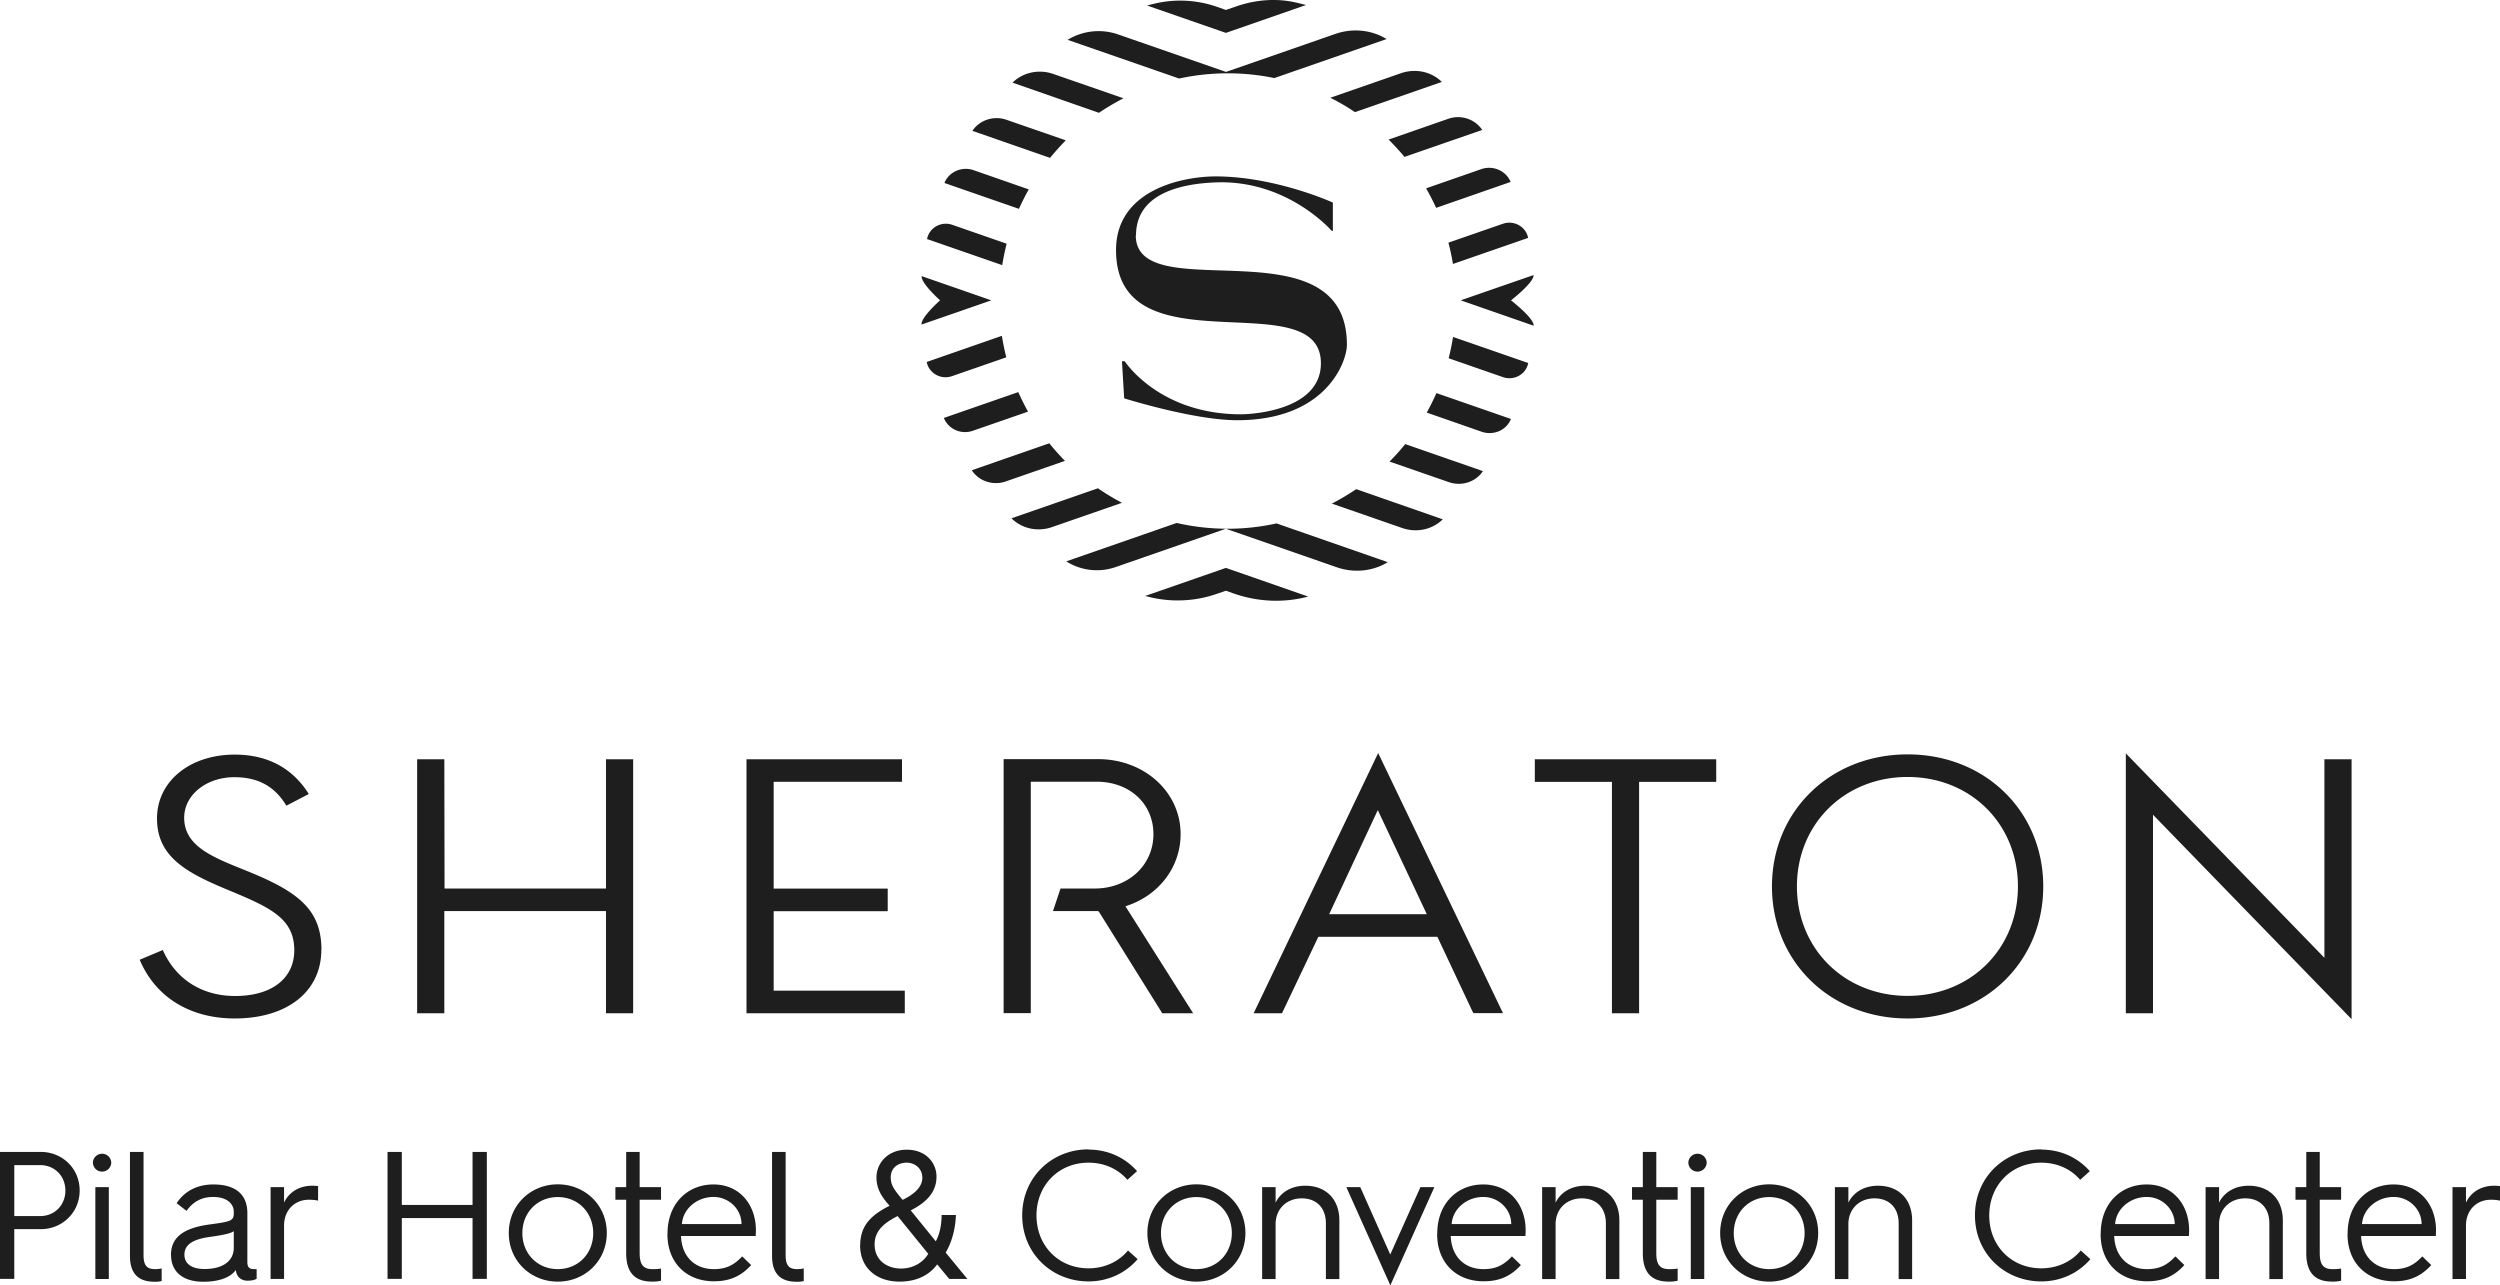 <svg xmlns="http://www.w3.org/2000/svg" width="389" height="200" fill="none"><g fill="#1E1E1E" clip-path="url(#a)"><path d="M178.155 92.727h.054a18.525 18.525 0 0 0 11.186-.343l1.355-.468 1.265.45c3.705 1.28 7.716 1.478 11.493.469h.072l-12.83-4.47-12.595 4.38v-.018Zm12.866-10.454a35.96 35.96 0 0 1-7.933-.9l-17.203 5.983h.037a8.908 8.908 0 0 0 7.716.865l17.112-5.948 17.275 6.002c2.621.901 5.53.649 7.897-.793h.036l-17.329-6.038a35.44 35.44 0 0 1-7.626.83m-32.544-21.268-11.584 4.02v.036c.723 1.748 2.711 2.595 4.5 1.964l8.583-2.974a43.41 43.41 0 0 1-1.518-3.046m12.379 14.978-13.445 4.667s.018 0 .036.018c1.645 1.623 4.084 2.11 6.271 1.352l10.896-3.785a37.728 37.728 0 0 1-3.758-2.27m-14.908-23.719-11.71 4.074v.035c.361 1.749 2.223 2.758 3.903 2.181l8.475-2.937a40.084 40.084 0 0 1-.686-3.335m69.516 3.479 8.457 2.938c1.699.594 3.56-.415 3.921-2.163v-.036l-11.691-4.055a40.498 40.498 0 0 1-.687 3.334m9.704-9.03s3.596-2.775 3.506-3.929l-6.199 2.145-5.132 1.784 5.132 1.785 6.217 2.162c.09-1.153-3.524-3.947-3.524-3.947ZM216.211 71.82l9.252 3.208c1.934.667 4.12 0 5.259-1.694v-.036l-12.071-4.2a31.543 31.543 0 0 1-2.44 2.722Zm-8.963 6.543 10.951 3.802c2.187.757 4.644.27 6.289-1.351h.018l-13.481-4.704a36.278 36.278 0 0 1-3.795 2.252m14.764-14.165 8.583 2.991c1.789.613 3.795-.216 4.518-1.964v-.036l-11.583-4.02a43.581 43.581 0 0 1-1.518 3.047m-58.711 4.758-12.071 4.199s0 .018.018.036c1.139 1.694 3.307 2.379 5.241 1.712l9.234-3.208a38.19 38.19 0 0 1-2.422-2.721m62.795-27.918 11.691-4.055v-.036c-.361-1.748-2.222-2.758-3.921-2.163l-8.475 2.938a33.89 33.89 0 0 1 .705 3.316ZM203.255.792c-.56-.144-1.12-.288-1.681-.415-3.035-.684-6.198-.414-9.143.595l-1.681.577-1.445-.505a17.298 17.298 0 0 0-9.849-.432c-.325.072-.65.162-.957.252l12.251 4.253L203.237.774l.018.018Zm7.589 16.653 13.517-4.704s-.018 0-.036-.018c-1.663-1.622-4.12-2.09-6.325-1.334l-11.005 3.821c1.32.667 2.621 1.406 3.831 2.235m7.698 6.975 12.107-4.2s0-.017-.018-.035c-1.156-1.695-3.343-2.38-5.276-1.695l-9.27 3.227a38.939 38.939 0 0 1 2.475 2.703m4.897 7.93 11.602-4.037v-.036c-.741-1.748-2.747-2.577-4.536-1.965l-8.602 2.992c.561.991 1.085 2 1.555 3.028m-32.437-20.925c2.494 0 4.915.253 7.265.74l17.474-6.074s-.019 0-.037-.018c-2.385-1.442-5.312-1.694-7.951-.775l-17.004 5.911-16.805-5.84a9.244 9.244 0 0 0-7.843.848l17.348 6.02a36.08 36.08 0 0 1 7.571-.812M156.633 37.92l-8.456-2.938c-1.699-.594-3.56.415-3.922 2.181v.036l11.692 4.055a40.09 40.09 0 0 1 .686-3.334Zm3.434-8.453-8.584-2.991c-1.789-.613-3.794.216-4.517 1.964v.036l11.583 4.02c.47-1.046.976-2.055 1.536-3.047M174.83 15.3l-10.968-3.802c-2.187-.757-4.645-.27-6.307 1.351h-.036l13.48 4.704c1.211-.829 2.494-1.568 3.795-2.253m-20.546 31.432-5.132-1.784-5.71-1.983c-.09 1.154 2.873 3.767 2.873 3.767s-2.981 2.614-2.891 3.767l5.728-1.982 5.132-1.785Zm11.601-24.89-9.252-3.207c-1.933-.667-4.12 0-5.276 1.694v.036l12.071 4.2a39.134 39.134 0 0 1 2.439-2.722m10.933 14.796c0-6.235 6.361-8.02 12.342-8.254 11.221-.469 18.124 7.552 18.124 7.552h.163V31.52s-8.927-4.073-18.287-4.073c-5.367.036-15.45 2.199-15.45 11.462 0 18.979 31.876 4.849 31.876 17.627 0 6.939-9.632 7.894-12.433 7.93-12.775 0-18.088-8.255-18.088-8.255h-.434l.344 5.768s10.824 3.406 17.582 3.406c13.932 0 17.076-9.174 17.076-11.733 0-19.356-32.851-5.497-32.851-17.032m189.178 81.518v40.444l-30.9-31.811v30.891h-4.229v-40.443l30.9 31.811v-30.892h4.229Zm-69.083-.757c-12.035 0-21.106 8.832-21.106 20.546 0 11.715 9.071 20.546 21.106 20.546 12.035 0 21.106-8.831 21.106-20.546 0-11.714-9.071-20.546-21.106-20.546Zm0 37.578c-9.812 0-17.221-7.317-17.221-17.032 0-9.714 7.409-17.031 17.221-17.031 9.812 0 17.167 7.317 17.167 17.031 0 9.715-7.373 17.032-17.167 17.032Zm-58.024-36.821h28.244v3.515h-11.999v36.009h-4.228v-36.009h-11.999v-3.515h-.018ZM50 147.786c0 6.488-5.294 10.687-13.48 10.687-6.975 0-12.342-3.334-14.782-9.137l3.596-1.514c2.006 4.542 6.072 7.155 11.258 7.155 5.674 0 9.198-2.721 9.198-7.119 0-4.866-3.596-6.596-9.939-9.228-6.686-2.757-11.42-5.19-11.42-11.282 0-5.749 5.078-9.931 12.089-9.931 5.078 0 8.963 2.055 11.529 6.128l-3.488 1.82c-1.825-3.027-4.409-4.433-8.095-4.433-4.373 0-7.807 2.775-7.807 6.308 0 4.361 4.283 6.074 9.252 8.074 8.204 3.28 12.108 5.984 12.108 12.508m44.272-29.684h4.228v39.524h-4.228v-15.896H69.137v15.896h-4.229v-39.524h4.229l.036 20.114h25.118v-20.114Zm26.093 36.01h20.402v3.514h-24.63v-39.524h24.196v3.515h-19.968v16.617h17.745v3.514h-17.745v12.382-.018Zm54.753-13.103 10.517 16.617h-4.806l-9.813-15.734-.162-.162h-7.03l1.175-3.514h5.331c5.204 0 9.125-3.623 9.125-8.453 0-4.83-3.794-8.164-8.818-8.164h-10.264v36.009h-4.228V118.12h14.691c7.21 0 12.848 5.119 12.848 11.661 0 5.01-3.217 9.372-8.186 11.102l-.38.126v.036Zm39.303-23.862-19.371 40.479h4.409l5.656-11.895h18.522l5.367 11.409.235.468h4.608l-19.426-40.479v.018Zm-7.625 25.07 7.571-16.203 7.626 16.203h-15.197ZM0 179.237h6.342c3.325 0 6.054 2.559 6.054 6.001 0 3.443-2.729 6.02-6.054 6.02h-4.12v7.732H0v-19.753Zm6.252 9.984c2.24 0 3.921-1.694 3.921-3.965s-1.68-3.965-3.92-3.965h-4.03v7.93h4.03Zm8.204-8.309a1.428 1.428 0 0 1 2.855 0 1.428 1.428 0 0 1-2.855 0Zm.38 3.803h2.096v14.292h-2.096v-14.292Zm5.402-5.478h2.097v16.022c0 1.568.451 2.217 1.788 2.217.344 0 .705-.036 1.03-.108v1.964a4.01 4.01 0 0 1-1.03.108c-1.535 0-3.903-.342-3.903-4.019v-16.166l.018-.018Zm6.362 16.057c0-2.721 1.879-4.199 5.944-4.758 3.325-.45 3.831-.558 3.831-1.73v-.288c0-1.028-.849-2.271-3.234-2.271-1.771 0-3.09.739-4.12 2.163l-1.536-1.19c1.229-1.892 3.234-2.92 5.71-2.92 3.56 0 5.294 1.64 5.294 4.452v7.624c0 1.081.597 1.099 1.193 1.099h.253v1.496c-.397.252-.994.306-1.446.306-.83 0-1.337-.486-1.5-.757a2.414 2.414 0 0 1-.306-.901c-.958 1.334-2.982 1.821-5.06 1.821-3.18 0-5.006-1.586-5.006-4.146H26.6Zm9.775-1.117v-2.613c-.433.342-1.536.594-3.722.901-2.693.36-3.958 1.243-3.958 2.757 0 1.424 1.139 2.235 3.127 2.235 2.927 0 4.553-1.298 4.553-3.298v.018Zm5.729-9.462H44.2v2.415c.705-1.532 2.24-2.631 4.41-2.631.306 0 .686.036.885.054v2.271c-.344-.09-.832-.144-1.428-.144-2.223 0-3.867 1.622-3.867 4.019v8.308h-2.096v-14.292Zm18.196-5.478h2.223v8.254h11.005v-8.254h2.222v19.753h-2.222v-9.462H62.523v9.462H60.3v-19.753Zm26.492 5.046c4.21 0 7.625 3.208 7.625 7.569 0 4.362-3.415 7.57-7.625 7.57s-7.626-3.208-7.626-7.57c0-4.361 3.415-7.569 7.626-7.569Zm0 13.192c3.18 0 5.511-2.415 5.511-5.605 0-3.19-2.33-5.605-5.511-5.605-3.18 0-5.512 2.415-5.512 5.605 0 3.19 2.331 5.605 5.512 5.605Zm10.643-10.795h-1.68v-1.964h1.68v-5.479h2.096v5.479h3.325v1.964h-3.325v8.327c0 1.838.633 2.469 1.988 2.469.397 0 .795 0 1.337-.09v1.892a5.439 5.439 0 0 1-1.301.144c-1.735 0-4.12-.45-4.12-4.415v-8.327Zm6.433 5.244c0-4.614 3.072-7.624 7.156-7.624s6.595 3.172 6.595 7.119c0 0 0 .487-.036.901h-11.619c.109 3.154 2.096 5.155 5.114 5.155 2.078 0 3.217-.739 4.409-1.982l1.392 1.351c-1.789 1.983-3.723 2.523-5.801 2.523-4.265 0-7.228-2.883-7.228-7.335v-.108h.018Zm11.511-1.46c0-2.289-1.934-4.217-4.355-4.217-2.62 0-4.771 1.892-4.915 4.217h9.27Zm4.77-11.227h2.096v16.022c0 1.568.452 2.217 1.789 2.217.344 0 .705-.036 1.03-.108v1.964c-.343.09-.686.108-1.03.108-1.536 0-3.903-.342-3.903-4.019v-16.166l.018-.018Zm13.698 14.525c0-3.226 1.933-4.812 4.572-6.146-.958-1.099-2.042-2.379-2.042-4.415 0-2.181 1.734-4.308 4.716-4.308s4.626 2.037 4.626 4.2c0 2.162-1.283 3.875-4.012 5.244l3.904 4.812c.596-1.099.903-2.559.903-4.091h2.223c-.054 1.875-.542 4.109-1.59 5.84l3.379 4.109h-2.819l-1.88-2.271c-1.427 1.928-3.559 2.685-5.854 2.685-3.524 0-6.144-2.072-6.144-5.677l.018.018Zm10.589 1.334-4.771-5.876c-2.023 1.028-3.577 2.235-3.577 4.416 0 2.433 1.897 3.749 4.12 3.749 1.626 0 3.288-.739 4.228-2.289Zm-.922-11.823c0-1.496-1.192-2.361-2.421-2.361-1.428 0-2.494.847-2.494 2.289 0 1.189.506 1.892 1.843 3.496 1.771-.847 3.072-1.982 3.072-3.424Zm25.859-4.396c3.036 0 5.692 1.243 7.553 3.352l-1.499 1.352c-1.446-1.677-3.56-2.668-6.054-2.668-4.662 0-8.096 3.515-8.096 8.219 0 4.704 3.434 8.218 8.096 8.218 2.494 0 4.698-1.027 6.144-2.775l1.5 1.351c-1.88 2.181-4.608 3.461-7.644 3.461-5.71 0-10.318-4.344-10.318-10.273 0-5.93 4.608-10.273 10.318-10.273v.036Zm16.787 5.406c4.211 0 7.626 3.208 7.626 7.569 0 4.362-3.415 7.57-7.626 7.57-4.21 0-7.625-3.208-7.625-7.57 0-4.361 3.415-7.569 7.625-7.569Zm0 13.192c3.181 0 5.512-2.415 5.512-5.605 0-3.19-2.331-5.605-5.512-5.605-3.18 0-5.511 2.415-5.511 5.605 0 3.19 2.331 5.605 5.511 5.605Zm10.228-12.76h2.096v2.415c.741-1.532 2.368-2.631 4.608-2.631 3.307 0 5.313 2.181 5.313 5.389v9.137h-2.096v-8.669c0-2.379-1.428-3.892-3.759-3.892s-4.066 1.622-4.066 4.019v8.542h-2.096v-14.31Zm13.083.001h2.187l4.662 10.489 4.698-10.489h2.168l-6.848 15.283-6.849-15.283h-.018Zm14.167 7.208c0-4.614 3.072-7.624 7.156-7.624s6.596 3.172 6.596 7.119c0 0 0 .487-.036.901h-11.62c.109 3.154 2.097 5.155 5.114 5.155 2.078 0 3.217-.739 4.409-1.982l1.392 1.351c-1.789 1.983-3.723 2.523-5.801 2.523-4.264 0-7.228-2.883-7.228-7.335v-.108h.018Zm11.511-1.46c0-2.289-1.934-4.217-4.355-4.217-2.62 0-4.771 1.892-4.915 4.217h9.27Zm4.807-5.749h2.096v2.415c.741-1.532 2.367-2.631 4.608-2.631 3.307 0 5.313 2.181 5.313 5.389v9.137h-2.097v-8.669c0-2.379-1.427-3.892-3.758-3.892s-4.066 1.622-4.066 4.019v8.542h-2.096v-14.31Zm15.667 1.965h-1.681v-1.964h1.681v-5.479h2.096v5.479h3.325v1.964h-3.325v8.327c0 1.838.632 2.469 1.988 2.469.397 0 .795 0 1.337-.09v1.892a5.439 5.439 0 0 1-1.301.144c-1.735 0-4.12-.45-4.12-4.415v-8.327Zm7.083-5.768a1.428 1.428 0 0 1 2.855 0 1.428 1.428 0 0 1-2.855 0Zm.38 3.803h2.096v14.292h-2.096v-14.292Zm12.197-.432c4.211 0 7.626 3.208 7.626 7.569 0 4.362-3.415 7.57-7.626 7.57-4.21 0-7.626-3.208-7.626-7.57 0-4.361 3.416-7.569 7.626-7.569Zm0 13.192c3.181 0 5.512-2.415 5.512-5.605 0-3.19-2.331-5.605-5.512-5.605-3.18 0-5.511 2.415-5.511 5.605 0 3.19 2.331 5.605 5.511 5.605Zm10.228-12.76h2.096v2.415c.741-1.532 2.367-2.631 4.608-2.631 3.307 0 5.313 2.181 5.313 5.389v9.137h-2.096v-8.669c0-2.379-1.428-3.892-3.759-3.892s-4.066 1.622-4.066 4.019v8.542h-2.096v-14.31Zm32.111-5.838c3.036 0 5.692 1.243 7.554 3.352l-1.5 1.352c-1.446-1.677-3.56-2.668-6.054-2.668-4.662 0-8.095 3.515-8.095 8.219 0 4.704 3.433 8.218 8.095 8.218 2.494 0 4.698-1.027 6.144-2.775l1.5 1.351c-1.879 2.181-4.608 3.461-7.644 3.461-5.71 0-10.318-4.344-10.318-10.273 0-5.93 4.608-10.273 10.318-10.273v.036Zm9.252 13.047c0-4.614 3.072-7.624 7.156-7.624s6.596 3.172 6.596 7.119c0 0 0 .487-.036.901h-11.62c.109 3.154 2.097 5.155 5.114 5.155 2.078 0 3.217-.739 4.409-1.982l1.392 1.351c-1.789 1.983-3.723 2.523-5.801 2.523-4.264 0-7.228-2.883-7.228-7.335v-.108h.018Zm11.511-1.46c0-2.289-1.933-4.217-4.355-4.217-2.62 0-4.77 1.892-4.915 4.217h9.27Zm4.806-5.749h2.096v2.415c.741-1.532 2.368-2.631 4.608-2.631 3.307 0 5.313 2.181 5.313 5.389v9.137h-2.096v-8.669c0-2.379-1.428-3.892-3.759-3.892s-4.066 1.622-4.066 4.019v8.542h-2.096v-14.31Zm15.667 1.965h-1.68v-1.964h1.68v-5.479h2.096v5.479h3.325v1.964h-3.325v8.327c0 1.838.633 2.469 1.988 2.469.398 0 .795 0 1.337-.09v1.892a5.439 5.439 0 0 1-1.301.144c-1.734 0-4.12-.45-4.12-4.415v-8.327Zm6.433 5.244c0-4.614 3.072-7.624 7.156-7.624s6.596 3.172 6.596 7.119c0 0 0 .487-.036.901h-11.62c.109 3.154 2.097 5.155 5.114 5.155 2.078 0 3.217-.739 4.409-1.982l1.392 1.351c-1.789 1.983-3.723 2.523-5.801 2.523-4.264 0-7.228-2.883-7.228-7.335v-.108h.018Zm11.511-1.46c0-2.289-1.933-4.217-4.355-4.217-2.62 0-4.77 1.892-4.915 4.217h9.27Zm4.807-5.749h2.096v2.415c.705-1.532 2.241-2.631 4.409-2.631.307 0 .687.036.886.054v2.271c-.344-.09-.832-.144-1.428-.144-2.223 0-3.867 1.622-3.867 4.019v8.308h-2.096v-14.292Z"/></g><defs><clipPath id="a"><path fill="#fff" d="M0 0h389v200H0z"/></clipPath></defs></svg>